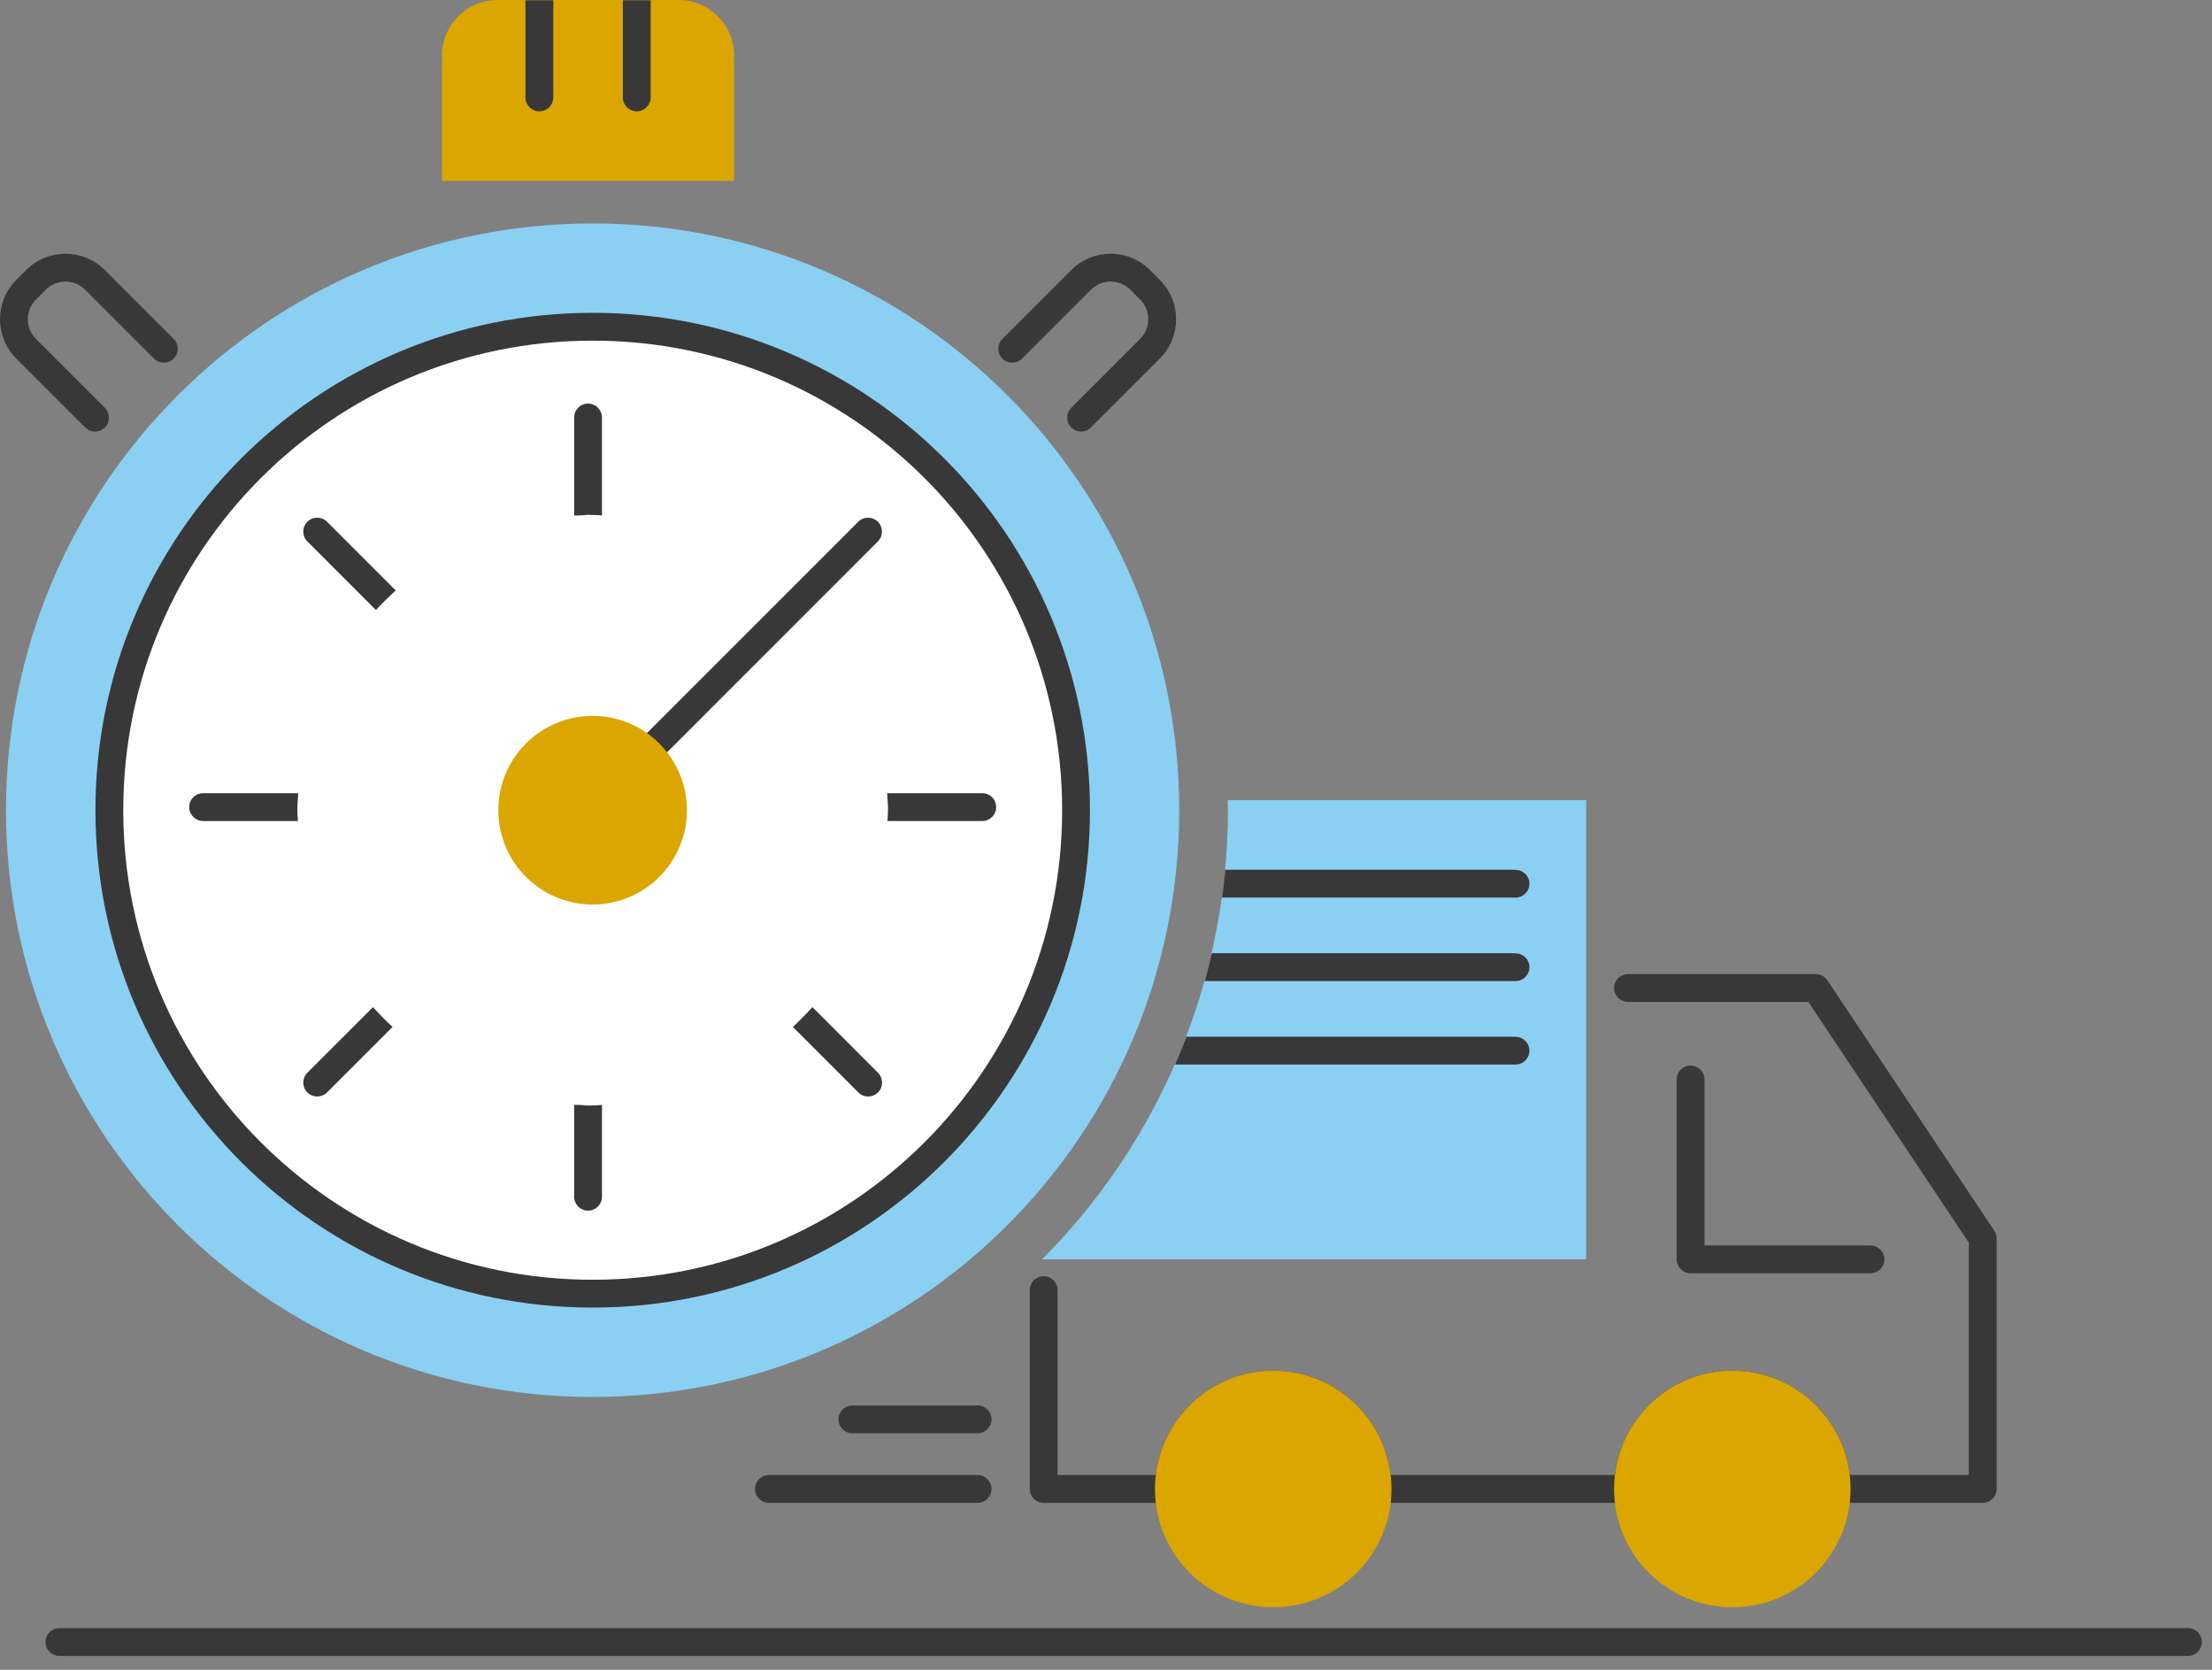 <svg width="159" height="120" viewBox="0 0 159 120" version="1.1" xmlns="http://www.w3.org/2000/svg" xmlns:xlink="http://www.w3.org/1999/xlink">
<rect x="0" y="0" width="159" height="120" fill="#808080" stroke="none"/>
<title>Page 1</title>
<desc>Created using Figma</desc>
<g id="Canvas" transform="translate(-3855 -389)">
<g id="Page 1">
<g id="Stroke 1">
<use xlink:href="#path0_stroke" transform="translate(3930.02 460.002)" fill="#383838"/>
</g>
<g id="Fill 3">
<use xlink:href="#path1_fill" transform="translate(3939.02 488.502)" fill="#DBA600"/>
</g>
<g id="Fill 5">
<use xlink:href="#path1_fill" transform="translate(3939.02 488.502)" fill="#DBA600"/>
</g>
<g id="Stroke 7">
<use xlink:href="#path2_stroke" transform="translate(3939.02 488.502)" fill="#DBA600"/>
</g>
<g id="Fill 9">
<use xlink:href="#path1_fill" transform="translate(3972.02 488.502)" fill="#DBA600"/>
</g>
<g id="Fill 11">
<use xlink:href="#path1_fill" transform="translate(3972.02 488.502)" fill="#DBA600"/>
</g>
<g id="Stroke 13">
<use xlink:href="#path2_stroke" transform="translate(3972.02 488.502)" fill="#DBA600"/>
</g>
<g id="Stroke 15">
<use xlink:href="#path3_stroke" transform="translate(3976.52 466.573)" fill="#383838"/>
</g>
<g id="Stroke 17">
<use xlink:href="#path4_stroke" transform="translate(3910.27 496.002)" fill="#383838"/>
</g>
<g id="Stroke 19">
<use xlink:href="#path5_stroke" transform="translate(3916.27 491.002)" fill="#383838"/>
</g>
<g id="Fill 21">
<use xlink:href="#path6_fill" transform="translate(3856.43 406.057)" fill="#8BD0F2"/>
</g>
<g id="Stroke 23">
<use xlink:href="#path7_stroke" transform="translate(3856.43 406.057)" fill="#8BD0F2"/>
</g>
<g id="Fill 25">
<use xlink:href="#path8_fill" transform="translate(3862.86 412.48)" fill="#FFFFFF"/>
</g>
<g id="Stroke 27">
<use xlink:href="#path9_stroke" transform="translate(3862.86 412.48)" fill="#383838"/>
</g>
<g id="Fill 29">
<use xlink:href="#path10_fill" transform="translate(3876.8 426.203)" fill="#383838"/>
</g>
<g id="Fill 31">
<use xlink:href="#path11_fill" transform="translate(3896.27 418.002)" fill="#383838"/>
</g>
<g id="Fill 33">
<use xlink:href="#path12_fill" transform="translate(3895.75 426.203)" fill="#383838"/>
</g>
<g id="Fill 35">
<use xlink:href="#path13_fill" transform="translate(3868.6 446.002)" fill="#383838"/>
</g>
<g id="Fill 37">
<use xlink:href="#path14_fill" transform="translate(3876.8 461.376)" fill="#383838"/>
</g>
<g id="Fill 39">
<use xlink:href="#path15_fill" transform="translate(3896.27 468.398)" fill="#383838"/>
</g>
<g id="Fill 41">
<use xlink:href="#path16_fill" transform="translate(3918.77 446.002)" fill="#383838"/>
</g>
<g id="Fill 43">
<use xlink:href="#path17_fill" transform="translate(3911.99 461.376)" fill="#383838"/>
</g>
<g id="Fill 45">
<use xlink:href="#path18_fill" transform="translate(3891.82 441.446)" fill="#DBA600"/>
</g>
<g id="Stroke 47">
<use xlink:href="#path19_stroke" transform="translate(3891.82 441.446)" fill="#DBA600"/>
</g>
<g id="Fill 49">
<use xlink:href="#path20_fill" transform="translate(3887.77 390)" fill="#DBA600"/>
</g>
<g id="Stroke 51">
<use xlink:href="#path21_stroke" transform="translate(3887.77 390)" fill="#DBA600"/>
</g>
<g id="Stroke 53">
<use xlink:href="#path22_stroke" transform="translate(3856 408.235)" fill="#383838"/>
</g>
<g id="Stroke 55">
<use xlink:href="#path23_stroke" transform="translate(3927.76 408.234)" fill="#383838"/>
</g>
<g id="Stroke 57">
<use xlink:href="#path24_stroke" transform="translate(3859.27 507.002)" fill="#383838"/>
</g>
<g id="Fill 59">
<use xlink:href="#path25_fill" transform="translate(3899.77 389.023)" fill="#383838"/>
</g>
<g id="Fill 61">
<use xlink:href="#path25_fill" transform="translate(3892.77 389.023)" fill="#383838"/>
</g>
<g id="Fill 63">
<use xlink:href="#path26_fill" transform="translate(3938.91 449.567)" fill="#383838"/>
</g>
<g id="Fill 65">
<use xlink:href="#path27_fill" transform="translate(3929.9 446.502)" fill="#8BD0F2"/>
</g>
</g>
</g>
<defs>
<path id="path0_stroke" d="M 42 -1C 41.448 -1 41 -0.552 41 0C 41 0.552 41.448 1 42 1L 42 -1ZM 55.5 0L 56.332 -0.555C 56.147 -0.833 55.834 -1 55.5 -1L 55.5 0ZM 67.5 18L 68.5 18C 68.5 17.803 68.442 17.61 68.332 17.445L 67.5 18ZM 67.5 36L 67.5 37C 68.052 37 68.5 36.552 68.5 36L 67.5 36ZM 57 36L 56 36C 56 36.552 56.448 37 57 37L 57 36ZM 42 36L 42 37C 42.552 37 43 36.552 43 36L 42 36ZM 24 36L 23 36C 23 36.552 23.448 37 24 37L 24 36ZM 9 36L 9 37C 9.552 37 10 36.552 10 36L 9 36ZM 0 36L -1 36C -1 36.552 -0.552 37 2.22045e-16 37L 0 36ZM 1 21.712C 1 21.16 0.552 20.712 0 20.712C -0.552 20.712 -1 21.16 -1 21.712L 1 21.712ZM 42 1L 55.5 1L 55.5 -1L 42 -1L 42 1ZM 54.668 0.555L 66.668 18.555L 68.332 17.445L 56.332 -0.555L 54.668 0.555ZM 66.5 18L 66.5 36L 68.5 36L 68.5 18L 66.5 18ZM 67.5 35L 57 35L 57 37L 67.5 37L 67.5 35ZM 58 36C 58 31.305 54.195 27.5 49.5 27.5L 49.5 29.5C 53.091 29.5 56 32.409 56 36L 58 36ZM 49.5 27.5C 44.805 27.5 41 31.305 41 36L 43 36C 43 32.409 45.909 29.5 49.5 29.5L 49.5 27.5ZM 42 35L 24 35L 24 37L 42 37L 42 35ZM 25 36C 25 31.305 21.195 27.5 16.5 27.5L 16.5 29.5C 20.091 29.5 23 32.409 23 36L 25 36ZM 16.5 27.5C 11.805 27.5 8 31.305 8 36L 10 36C 10 32.409 12.909 29.5 16.5 29.5L 16.5 27.5ZM 9 35L 0 35L 0 37L 9 37L 9 35ZM 1 36L 1 21.712L -1 21.712L -1 36L 1 36Z"/>
<path id="path1_fill" fill-rule="evenodd" d="M 7.5 15C 11.643 15 15 11.643 15 7.5C 15 3.357 11.643 0 7.5 0C 3.357 0 0 3.357 0 7.5C 0 11.643 3.357 15 7.5 15Z"/>
<path id="path2_stroke" d="M 7.5 16C 12.195 16 16 12.195 16 7.5L 14 7.5C 14 11.091 11.091 14 7.5 14L 7.5 16ZM 16 7.5C 16 2.805 12.195 -1 7.5 -1L 7.5 1C 11.091 1 14 3.909 14 7.5L 16 7.5ZM 7.5 -1C 2.805 -1 -1 2.805 -1 7.5L 1 7.5C 1 3.909 3.909 1 7.5 1L 7.5 -1ZM -1 7.5C -1 12.195 2.805 16 7.5 16L 7.5 14C 3.909 14 1 11.091 1 7.5L -1 7.5Z"/>
<path id="path3_stroke" d="M 1 0C 1 -0.552 0.552 -1 0 -1C -0.552 -1 -1 -0.552 -1 0L 1 0ZM 0 12.929L -1 12.929C -1 13.481 -0.552 13.929 2.22045e-16 13.929L 0 12.929ZM 12.929 13.929C 13.481 13.929 13.929 13.481 13.929 12.929C 13.929 12.377 13.481 11.929 12.929 11.929L 12.929 13.929ZM -1 0L -1 12.929L 1 12.929L 1 0L -1 0ZM 0 13.929L 12.929 13.929L 12.929 11.929L 0 11.929L 0 13.929Z"/>
<path id="path4_stroke" d="M 15 1C 15.552 1 16 0.552 16 0C 16 -0.552 15.552 -1 15 -1L 15 1ZM 0 -1C -0.552 -1 -1 -0.552 -1 0C -1 0.552 -0.552 1 0 1L 0 -1ZM 15 -1L 0 -1L 0 1L 15 1L 15 -1Z"/>
<path id="path5_stroke" d="M 9 1C 9.552 1 10 0.552 10 0C 10 -0.552 9.552 -1 9 -1L 9 1ZM 0 -1C -0.552 -1 -1 -0.552 -1 0C -1 0.552 -0.552 1 0 1L 0 -1ZM 9 -1L 0 -1L 0 1L 9 1L 9 -1Z"/>
<path id="path6_fill" fill-rule="evenodd" d="M 82.333 41.167C 82.333 63.902 63.902 82.334 41.167 82.334C 18.431 82.334 0 63.902 0 41.167C 0 18.432 18.431 0 41.167 0C 63.902 0 82.333 18.432 82.333 41.167Z"/>
<path id="path7_stroke" d="M 81.333 41.167C 81.333 63.35 63.35 81.334 41.167 81.334L 41.167 83.334C 64.454 83.334 83.333 64.454 83.333 41.167L 81.333 41.167ZM 41.167 81.334C 18.983 81.334 1 63.35 1 41.167L -1 41.167C -1 64.454 17.879 83.334 41.167 83.334L 41.167 81.334ZM 1 41.167C 1 18.984 18.983 1 41.167 1L 41.167 -1C 17.879 -1 -1 17.88 -1 41.167L 1 41.167ZM 41.167 1C 63.35 1 81.333 18.984 81.333 41.167L 83.333 41.167C 83.333 17.88 64.454 -1 41.167 -1L 41.167 1Z"/>
<path id="path8_fill" fill-rule="evenodd" d="M 69.487 34.744C 69.487 53.932 53.932 69.488 34.744 69.488C 15.555 69.488 0 53.932 0 34.744C 0 15.556 15.555 0 34.744 0C 53.932 0 69.487 15.556 69.487 34.744Z"/>
<path id="path9_stroke" d="M 68.487 34.744C 68.487 53.38 53.38 68.488 34.744 68.488L 34.744 70.488C 54.484 70.488 70.487 54.484 70.487 34.744L 68.487 34.744ZM 34.744 68.488C 16.107 68.488 1 53.38 1 34.744L -1 34.744C -1 54.484 15.003 70.488 34.744 70.488L 34.744 68.488ZM 1 34.744C 1 16.108 16.107 1 34.744 1L 34.744 -1C 15.003 -1 -1 15.004 -1 34.744L 1 34.744ZM 34.744 1C 53.38 1 68.487 16.108 68.487 34.744L 70.487 34.744C 70.487 15.004 54.484 -1 34.744 -1L 34.744 1Z"/>
<path id="path10_fill" fill-rule="evenodd" d="M 5.222 6.636C 5.675 6.146 6.15 5.678 6.647 5.232L 1.707 0.292C 1.316 -0.098 0.683 -0.098 0.293 0.292C -0.098 0.683 -0.098 1.317 0.293 1.706L 5.222 6.636Z"/>
<path id="path11_fill" fill-rule="evenodd" d="M 1 7.996C 1.337 7.996 2 8.031 2 8.047L 2 1C 2 0.447 1.552 0 1 0C 0.447 0 0 0.447 0 1L 0 8.047C 1 8.031 0.662 7.996 1 7.996Z"/>
<path id="path12_fill" fill-rule="evenodd" d="M 1.424 22.636L 22.353 1.706C 22.744 1.317 22.744 0.683 22.353 0.292C 21.963 -0.098 21.33 -0.098 20.939 0.292L 0 21.233C 0.496 21.678 0.971 22.145 1.424 22.636Z"/>
<path id="path13_fill" fill-rule="evenodd" d="M 7.774 1.222C 7.774 0.81 7.813 0.407 7.836 0L 1 0C 0.448 0 0 0.448 0 1C 0 1.553 0.448 2 1 2L 7.814 2C 7.804 1.74 7.774 1.485 7.774 1.222Z"/>
<path id="path14_fill" fill-rule="evenodd" d="M 5.011 0L 0.292 4.718C -0.098 5.108 -0.098 5.741 0.292 6.132C 0.683 6.522 1.317 6.522 1.706 6.132L 6.415 1.425C 5.925 0.972 5.457 0.497 5.011 0Z"/>
<path id="path15_fill" fill-rule="evenodd" d="M 1 0.051C 0.662 0.051 1 0.016 0 0L 0 6.604C 0 7.156 0.447 7.604 1 7.604C 1.552 7.604 2 7.156 2 6.604L 2 0C 2 0.016 1.337 0.051 1 0.051Z"/>
<path id="path16_fill" fill-rule="evenodd" d="M 6.835 0L 0 0C 0.023 0.406 0.061 0.81 0.061 1.222C 0.061 1.484 0.031 1.739 0.022 2L 6.835 2C 7.387 2 7.835 1.553 7.835 1C 7.835 0.447 7.387 0 6.835 0Z"/>
<path id="path17_fill" fill-rule="evenodd" d="M 1.404 0C 0.958 0.497 0.49 0.972 0 1.425L 4.708 6.132C 5.098 6.522 5.731 6.522 6.122 6.132C 6.512 5.741 6.512 5.108 6.122 4.718L 1.404 0Z"/>
<path id="path18_fill" fill-rule="evenodd" d="M 11.557 5.778C 11.557 8.969 8.97 11.556 5.779 11.556C 2.587 11.556 0 8.969 0 5.778C 0 2.587 2.587 0 5.779 0C 8.97 0 11.557 2.587 11.557 5.778Z"/>
<path id="path19_stroke" d="M 10.557 5.778C 10.557 8.417 8.418 10.556 5.779 10.556L 5.779 12.556C 9.522 12.556 12.557 9.521 12.557 5.778L 10.557 5.778ZM 5.779 10.556C 3.139 10.556 1 8.417 1 5.778L -1 5.778C -1 9.521 2.035 12.556 5.779 12.556L 5.779 10.556ZM 1 5.778C 1 3.139 3.139 1 5.779 1L 5.779 -1C 2.035 -1 -1 2.035 -1 5.778L 1 5.778ZM 5.779 1C 8.418 1 10.557 3.139 10.557 5.778L 12.557 5.778C 12.557 2.035 9.522 -1 5.779 -1L 5.779 1Z"/>
<path id="path20_fill" fill-rule="evenodd" d="M 0 11L 0 3C 0 1.343 1.343 0 3 0L 16 0C 17.657 0 19 1.343 19 3L 19 11L 0 11Z"/>
<path id="path21_stroke" d="M 0 11L -1 11L -1 12L 0 12L 0 11ZM 19 11L 19 12L 20 12L 20 11L 19 11ZM 1 11L 1 3L -1 3L -1 11L 1 11ZM 1 3C 1 1.895 1.895 1 3 1L 3 -1C 0.791 -1 -1 0.791 -1 3L 1 3ZM 3 1L 16 1L 16 -1L 3 -1L 3 1ZM 16 1C 17.105 1 18 1.895 18 3L 20 3C 20 0.791 18.209 -1 16 -1L 16 1ZM 18 3L 18 11L 20 11L 20 3L 18 3ZM 19 10L 0 10L 0 12L 19 12L 19 10Z"/>
<path id="path22_stroke" d="M 5.122 11.485C 5.512 11.876 6.145 11.876 6.536 11.485C 6.926 11.095 6.926 10.461 6.536 10.071L 5.122 11.485ZM 0.879 5.828L 0.172 6.535L 0.172 6.535L 0.879 5.828ZM 0.879 1.586L 0.172 0.879L 0.172 0.879L 0.879 1.586ZM 1.586 0.879L 2.293 1.586L 1.586 0.879ZM 5.829 0.879L 5.122 1.586L 5.122 1.586L 5.829 0.879ZM 10.072 6.535C 10.462 6.926 11.095 6.926 11.486 6.535C 11.876 6.144 11.876 5.511 11.486 5.121L 10.072 6.535ZM 6.536 10.071L 1.586 5.121L 0.172 6.535L 5.122 11.485L 6.536 10.071ZM 1.586 5.121C 0.804 4.34 0.805 3.074 1.586 2.293L 0.172 0.879C -1.39 2.44 -1.391 4.972 0.172 6.535L 1.586 5.121ZM 1.586 2.293L 2.293 1.586L 0.879 0.172L 0.172 0.879L 1.586 2.293ZM 2.293 1.586C 3.074 0.805 4.34 0.805 5.122 1.586L 6.536 0.172C 4.973 -1.391 2.441 -1.391 0.879 0.172L 2.293 1.586ZM 5.122 1.586L 10.072 6.535L 11.486 5.121L 6.536 0.172L 5.122 1.586Z"/>
<path id="path23_stroke" d="M -0.707 5.121C -1.098 5.511 -1.098 6.144 -0.707 6.535C -0.317 6.926 0.316 6.926 0.707 6.535L -0.707 5.121ZM 4.95 0.879L 5.657 1.586L 5.657 1.586L 4.95 0.879ZM 9.192 0.879L 8.485 1.586L 8.485 1.586L 9.192 0.879ZM 9.899 1.586L 9.192 2.293L 9.192 2.293L 9.899 1.586ZM 9.899 5.828L 9.192 5.121L 9.192 5.121L 9.899 5.828ZM 4.243 10.071C 3.852 10.461 3.852 11.095 4.243 11.485C 4.634 11.876 5.267 11.876 5.657 11.485L 4.243 10.071ZM 0.707 6.535L 5.657 1.586L 4.243 0.172L -0.707 5.121L 0.707 6.535ZM 5.657 1.586C 6.439 0.804 7.704 0.805 8.485 1.586L 9.899 0.172C 8.338 -1.391 5.805 -1.39 4.243 0.172L 5.657 1.586ZM 8.485 1.586L 9.192 2.293L 10.606 0.879L 9.899 0.172L 8.485 1.586ZM 9.192 2.293C 9.973 3.075 9.973 4.339 9.192 5.121L 10.606 6.535C 12.169 4.973 12.169 2.441 10.606 0.879L 9.192 2.293ZM 9.192 5.121L 4.243 10.071L 5.657 11.485L 10.606 6.535L 9.192 5.121Z"/>
<path id="path24_stroke" d="M 0 -1C -0.552 -1 -1 -0.552 -1 0C -1 0.552 -0.552 1 0 1L 0 -1ZM 153 1C 153.552 1 154 0.552 154 0C 154 -0.552 153.552 -1 153 -1L 153 1ZM 0 1L 153 1L 153 -1L 0 -1L 0 1Z"/>
<path id="path25_fill" fill-rule="evenodd" d="M 0 0L 0 6.977C 0 7.529 0.448 7.977 1 7.977C 1.552 7.977 2 7.529 2 6.977L 2 0L 0 0Z"/>
<path id="path26_fill" fill-rule="evenodd" d="M 4.312 0C 4.002 6.118 2.484 11.915 0 17.165L 0 21.337L 27.858 21.337L 27.858 0L 4.312 0Z"/>
<path id="path27_fill" fill-rule="evenodd" d="M 13.345 0C 13.348 0.241 13.363 0.479 13.363 0.722C 13.363 2.165 13.288 3.591 13.157 5L 34.014 5L 34.014 5.015C 34.024 5.015 34.031 5.01 34.04 5.01C 34.59 5.01 35.036 5.455 35.036 6.006C 35.036 6.556 34.59 7.001 34.04 7.001C 34.031 7.001 34.024 6.996 34.014 6.996L 34.014 7L 12.923 7C 12.722 8.458 12.445 9.891 12.111 11.301C 12.135 11.2 12.164 11.102 12.187 11L 13.157 11L 34.014 11L 34.014 11.015C 34.024 11.015 34.031 11.01 34.04 11.01C 34.59 11.01 35.036 11.455 35.036 12.006C 35.036 12.556 34.59 13.001 34.04 13.001C 34.031 13.001 34.024 12.996 34.014 12.996L 34.014 13L 12.923 13L 11.679 13C 11.692 12.955 11.701 12.909 11.714 12.864C 11.215 14.68 10.598 16.445 9.889 18.163C 10.049 17.775 10.215 17.393 10.365 17L 12.187 17L 12.187 16.999L 13.157 16.999L 34.014 16.999L 34.014 17L 34.014 17.014C 34.024 17.014 34.031 17.009 34.04 17.009C 34.59 17.009 35.036 17.454 35.036 18.005C 35.036 18.555 34.59 19 34.04 19C 34.031 19 34.024 18.995 34.014 18.995L 34.014 18.999L 34.014 19L 9.547 19C 9.597 18.885 9.64 18.767 9.69 18.651C 7.388 24.047 4.086 28.911 0 33L 39.114 33L 39.114 0L 13.345 0Z"/>
</defs>
</svg>
